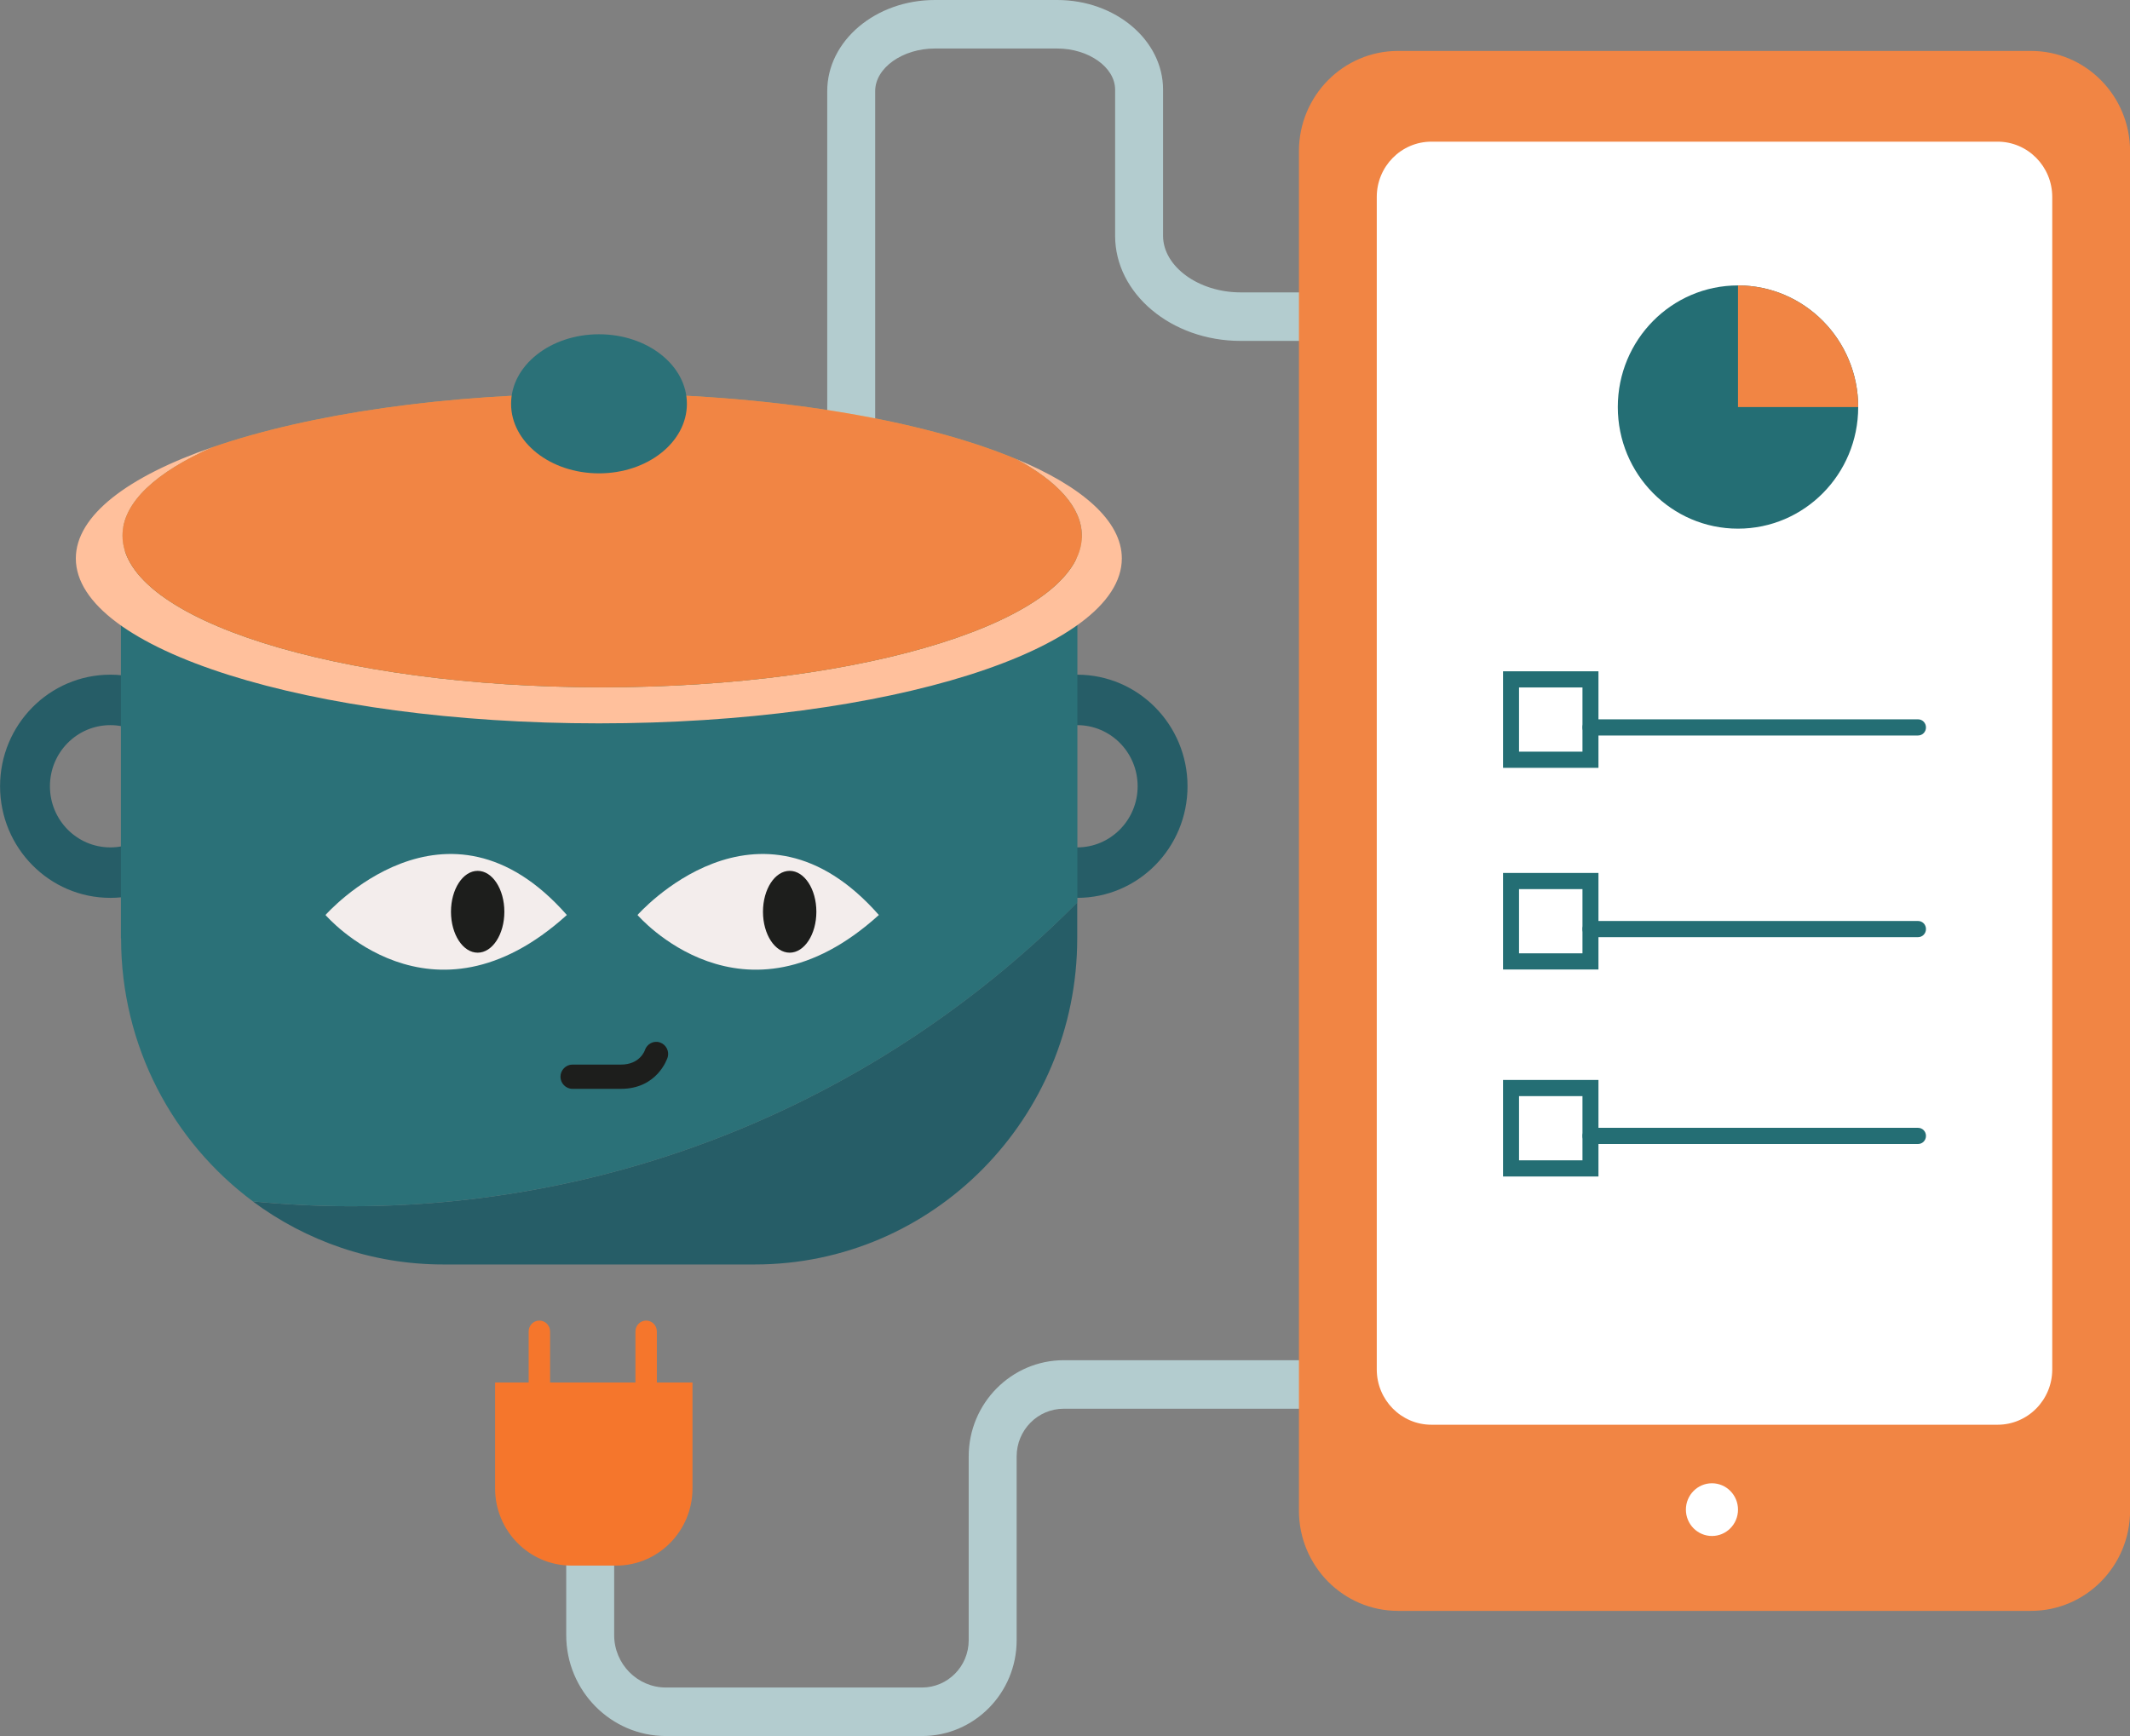 <svg width="184" height="150" viewBox="0 0 184 150" fill="none" xmlns="http://www.w3.org/2000/svg">
<rect x="0" y="0" width="184" height="150" fill="#808080" stroke="none"/>
<g clip-path="url(#clip0_49_3830)">
<path d="M79.649 150H57.529C52.779 150 48.913 146.088 48.913 141.281V135.314C48.913 134.155 49.838 133.218 50.984 133.218C52.13 133.218 53.055 134.155 53.055 135.314V141.281C53.055 143.768 55.057 145.808 57.529 145.808H79.649C81.872 145.808 83.681 143.978 83.681 141.728V125.841C83.681 121.258 87.368 117.527 91.896 117.527H112.87C114.016 117.527 114.941 118.463 114.941 119.623C114.941 120.782 114.016 121.719 112.87 121.719H91.896C89.646 121.719 87.823 123.563 87.823 125.841V141.728C87.823 146.283 84.164 150 79.649 150Z" fill="#B3CCCF"/>
<path d="M55.817 122.334C55.306 122.334 54.892 121.914 54.892 121.397V115.04C54.892 114.523 55.306 114.103 55.817 114.103C56.328 114.103 56.742 114.523 56.742 115.04V121.397C56.742 121.914 56.328 122.334 55.817 122.334Z" fill="#F5762C"/>
<path d="M46.593 122.334C46.083 122.334 45.668 121.914 45.668 121.397V115.04C45.668 114.523 46.083 114.103 46.593 114.103C47.104 114.103 47.519 114.523 47.519 115.04V121.397C47.519 121.914 47.104 122.334 46.593 122.334Z" fill="#F5762C"/>
<path d="M53.249 135.272H49.355C45.724 135.272 42.769 132.282 42.769 128.607V119.455H59.821V128.607C59.821 132.282 56.866 135.272 53.235 135.272H53.249Z" fill="#F5762C"/>
<path d="M116.35 29.455H107.168C101.189 29.455 96.329 25.375 96.329 20.373V7.741C96.329 5.813 94.037 4.192 91.33 4.192H80.754C77.965 4.192 75.603 5.869 75.603 7.867V42.715C75.603 43.875 74.678 44.811 73.532 44.811C72.386 44.811 71.461 43.875 71.461 42.715V7.867C71.461 3.535 75.631 0 80.754 0H91.33C96.37 0 100.471 3.479 100.471 7.741V20.373C100.471 23.027 103.536 25.263 107.168 25.263H116.35C117.496 25.263 118.421 26.199 118.421 27.359C118.421 28.519 117.496 29.455 116.35 29.455Z" fill="#B3CCCF"/>
<path d="M175.447 4.401H120.768C116.04 4.401 112.208 8.28 112.208 13.065V130.522C112.208 135.306 116.04 139.185 120.768 139.185H175.447C180.175 139.185 184.007 135.306 184.007 130.522V13.065C184.007 8.28 180.175 4.401 175.447 4.401Z" fill="#F18544"/>
<path d="M172.561 12.24H123.654C121.046 12.24 118.932 14.38 118.932 17.019V118.323C118.932 120.962 121.046 123.102 123.654 123.102H172.561C175.169 123.102 177.283 120.962 177.283 118.323V17.019C177.283 14.38 175.169 12.24 172.561 12.24Z" fill="white"/>
<path d="M147.887 132.715C149.13 132.715 150.137 131.696 150.137 130.438C150.137 129.18 149.13 128.16 147.887 128.16C146.644 128.16 145.636 129.18 145.636 130.438C145.636 131.696 146.644 132.715 147.887 132.715Z" fill="white"/>
<path d="M9.534 58.295C14.794 58.295 19.061 62.613 19.061 67.937C19.061 73.26 14.794 77.578 9.534 77.578C4.273 77.578 0.006 73.26 0.006 67.937C0.006 62.613 4.273 58.295 9.534 58.295ZM9.534 73.218C12.406 73.218 14.753 70.857 14.753 67.937C14.753 65.016 12.419 62.655 9.534 62.655C6.648 62.655 4.314 65.016 4.314 67.937C4.314 70.857 6.648 73.218 9.534 73.218Z" fill="#265D67"/>
<path d="M93.056 58.295C98.317 58.295 102.584 62.613 102.584 67.937C102.584 73.26 98.317 77.578 93.056 77.578C87.796 77.578 83.529 73.26 83.529 67.937C83.529 62.613 87.796 58.295 93.056 58.295ZM93.056 73.218C95.928 73.218 98.275 70.857 98.275 67.937C98.275 65.016 95.942 62.655 93.056 62.655C90.17 62.655 87.837 65.016 87.837 67.937C87.837 70.857 90.17 73.218 93.056 73.218Z" fill="#265D67"/>
<path d="M93.056 77.969V81.071C93.056 96.637 80.588 109.255 65.206 109.255H38.295C32.137 109.255 26.448 107.229 21.836 103.805C24.625 104.071 27.442 104.224 30.3 104.224C54.795 104.224 76.984 94.192 93.056 77.969Z" fill="#265D67"/>
<path d="M10.445 81.071V48.989H93.07V77.969C76.998 94.192 54.809 104.224 30.314 104.224C27.456 104.224 24.639 104.071 21.85 103.805C14.946 98.677 10.459 90.405 10.459 81.071H10.445Z" fill="#2B7178"/>
<path d="M12.654 52.511C12.171 52.133 11.77 51.756 11.439 51.379C10.79 50.61 10.445 49.814 10.445 48.989C10.445 42.953 28.933 38.062 51.758 38.062C74.582 38.062 93.07 42.953 93.07 48.989C93.07 49.814 92.725 50.61 92.076 51.379C91.745 51.77 91.344 52.147 90.861 52.511C85.31 48.207 69.915 45.105 51.758 45.105C33.6 45.105 18.205 48.207 12.654 52.511Z" fill="#1E464F"/>
<path d="M12.654 52.511C18.205 48.207 33.6 45.105 51.758 45.105C69.915 45.105 85.31 48.207 90.861 52.511C85.324 56.814 69.915 59.916 51.758 59.916C33.6 59.916 18.191 56.814 12.654 52.511Z" fill="#265D67"/>
<path d="M51.744 36.819C75.382 36.819 94.534 42.422 94.534 49.339C94.534 50.275 94.175 51.183 93.498 52.063C89.245 57.666 72.165 61.858 51.73 61.858C31.294 61.858 14.228 57.666 9.962 52.063C9.299 51.183 8.926 50.275 8.926 49.339C8.926 41.612 28.091 36.819 51.716 36.819H51.744ZM11.439 51.365C15.554 56.255 32.026 59.916 51.758 59.916C71.489 59.916 87.961 56.255 92.076 51.365C92.725 50.596 93.07 49.8 93.07 48.975C93.07 42.939 74.582 38.048 51.758 38.048C28.933 38.048 10.445 42.939 10.445 48.975C10.445 49.8 10.79 50.596 11.439 51.365Z" fill="#A9A9A9"/>
<path d="M18.384 38.635C13.483 40.787 10.583 43.428 10.583 46.279C10.583 53.517 29.14 59.385 52.02 59.385C74.899 59.385 93.457 53.517 93.457 46.279C93.457 43.861 91.372 41.584 87.74 39.641C93.498 42.031 96.909 45.021 96.909 48.249C96.909 56.13 76.68 62.501 51.73 62.501C26.779 62.501 6.551 56.115 6.551 48.249C6.551 44.546 11.039 41.164 18.37 38.635H18.384Z" fill="#FFC09C"/>
<g opacity="0.5">
<path d="M93.457 46.279C93.457 53.517 74.899 59.385 52.02 59.385C29.14 59.385 10.583 53.517 10.583 46.279C10.583 43.428 13.483 40.787 18.384 38.635C26.641 35.785 38.53 33.996 51.73 33.996C66.435 33.996 79.483 36.218 87.727 39.641C91.358 41.584 93.443 43.861 93.443 46.279H93.457Z" fill="#EEB941"/>
</g>
<path d="M93.457 46.279C93.457 53.517 74.899 59.385 52.02 59.385C29.14 59.385 10.583 53.517 10.583 46.279C10.583 43.428 13.483 40.787 18.384 38.635C26.641 35.785 38.53 33.996 51.73 33.996C66.435 33.996 79.483 36.218 87.727 39.641C91.358 41.584 93.443 43.861 93.443 46.279H93.457Z" fill="#F18544"/>
<path d="M51.744 40.899C55.938 40.899 59.338 38.209 59.338 34.891C59.338 31.572 55.938 28.882 51.744 28.882C47.55 28.882 44.149 31.572 44.149 34.891C44.149 38.209 47.55 40.899 51.744 40.899Z" fill="#2B7178"/>
<path d="M28.119 79.059C28.119 79.059 37.232 89.693 48.968 79.059C38.544 67.196 28.119 79.059 28.119 79.059Z" fill="#F3EDEC"/>
<path d="M41.264 82.315C42.537 82.315 43.569 80.732 43.569 78.78C43.569 76.827 42.537 75.245 41.264 75.245C39.99 75.245 38.958 76.827 38.958 78.78C38.958 80.732 39.99 82.315 41.264 82.315Z" fill="#1D1E1C"/>
<path d="M55.071 79.059C55.071 79.059 64.184 89.693 75.921 79.059C65.496 67.196 55.071 79.059 55.071 79.059Z" fill="#F3EDEC"/>
<path d="M68.216 82.315C69.49 82.315 70.522 80.732 70.522 78.78C70.522 76.827 69.49 75.245 68.216 75.245C66.943 75.245 65.91 76.827 65.91 78.78C65.91 80.732 66.943 82.315 68.216 82.315Z" fill="#1D1E1C"/>
<path d="M53.649 94.08H49.452C48.886 94.08 48.416 93.605 48.416 93.032C48.416 92.459 48.886 91.984 49.452 91.984H53.649C55.292 91.984 55.706 90.755 55.706 90.741C55.886 90.196 56.466 89.888 57.004 90.07C57.543 90.251 57.847 90.838 57.667 91.383C57.626 91.495 56.77 94.08 53.635 94.08H53.649Z" fill="#1D1E1C"/>
<path d="M138.083 66.344H129.84V58.002H138.083V66.344ZM131.221 64.946H136.702V59.399H131.221V64.946Z" fill="#246E74"/>
<path d="M165.685 63.549H137.393C137.006 63.549 136.702 63.242 136.702 62.85C136.702 62.459 137.006 62.152 137.393 62.152H165.685C166.071 62.152 166.375 62.459 166.375 62.85C166.375 63.242 166.071 63.549 165.685 63.549Z" fill="#246E74"/>
<path d="M138.083 83.768H129.84V75.426H138.083V83.768ZM131.221 82.371H136.702V76.823H131.221V82.371Z" fill="#246E74"/>
<path d="M165.685 80.974H137.393C137.006 80.974 136.702 80.666 136.702 80.275C136.702 79.884 137.006 79.576 137.393 79.576H165.685C166.071 79.576 166.375 79.884 166.375 80.275C166.375 80.666 166.071 80.974 165.685 80.974Z" fill="#246E74"/>
<path d="M138.083 101.653H129.84V93.312H138.083V101.653ZM131.221 100.256H136.702V94.709H131.221V100.256Z" fill="#246E74"/>
<path d="M165.685 98.845H137.393C137.006 98.845 136.702 98.537 136.702 98.146C136.702 97.755 137.006 97.448 137.393 97.448H165.685C166.071 97.448 166.375 97.755 166.375 98.146C166.375 98.537 166.071 98.845 165.685 98.845Z" fill="#246E74"/>
<path d="M150.137 45.678C155.872 45.678 160.521 40.973 160.521 35.17C160.521 29.367 155.872 24.662 150.137 24.662C144.403 24.662 139.754 29.367 139.754 35.17C139.754 40.973 144.403 45.678 150.137 45.678Z" fill="#246E74"/>
<path d="M150.137 24.662C155.868 24.662 160.521 29.371 160.521 35.17H150.137V24.662Z" fill="#F18544"/>
</g>
<defs>
<clipPath id="clip0_49_3830">
<rect width="184" height="150" fill="white"/>
</clipPath>
</defs>
</svg>

